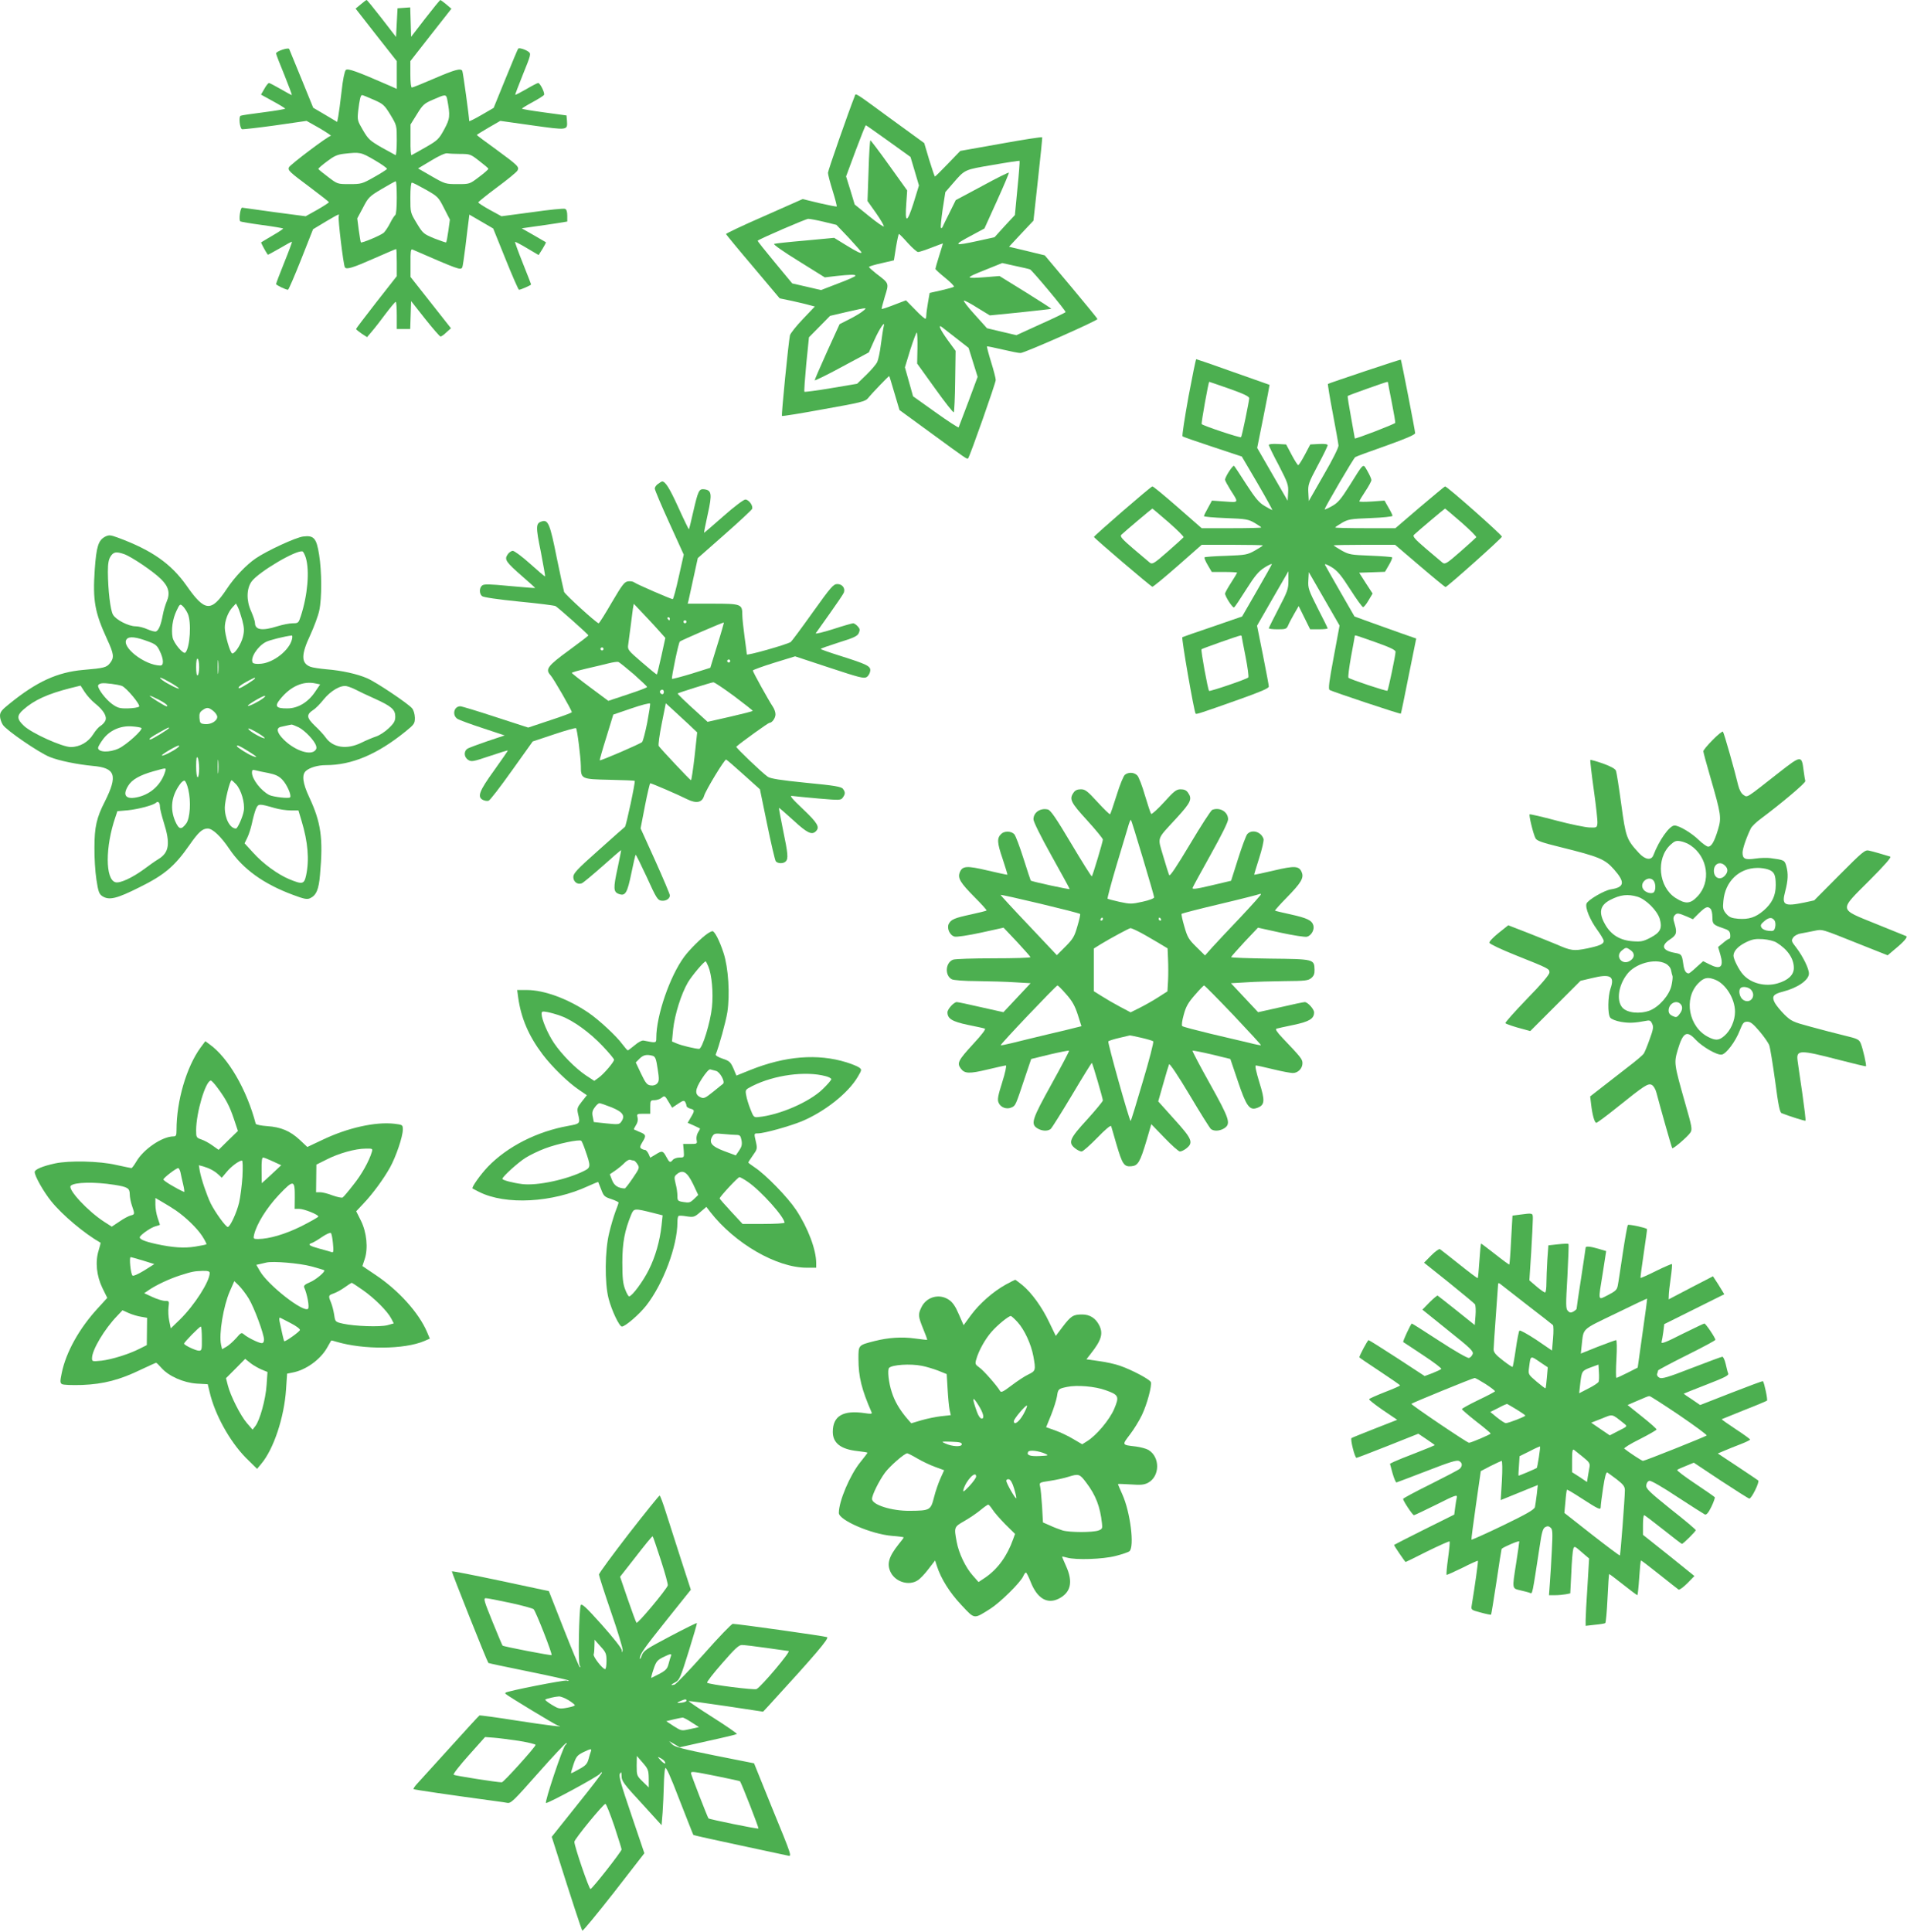 <?xml version="1.0" standalone="no"?>
<!DOCTYPE svg PUBLIC "-//W3C//DTD SVG 20010904//EN"
 "http://www.w3.org/TR/2001/REC-SVG-20010904/DTD/svg10.dtd">
<svg version="1.0" xmlns="http://www.w3.org/2000/svg"
 width="1264pt" height="1280pt" viewBox="0 0 1264 1280"
 preserveAspectRatio="xMidYMid meet">
<g transform="translate(0,1280) scale(0.1,-0.1)"
fill="#4caf50" stroke="none">
<path d="M2391 12771 l-34 -28 136 -174 137 -174 0 -92 0 -92 -47 21 c-220 96
-278 117 -291 104 -8 -8 -20 -66 -28 -142 -8 -71 -18 -145 -22 -166 l-7 -36
-79 47 -80 47 -77 189 c-43 105 -80 194 -82 200 -5 13 -87 -15 -87 -29 0 -6
25 -71 55 -143 29 -73 52 -133 49 -133 -3 0 -36 18 -74 40 -38 22 -73 40 -77
40 -5 0 -19 -17 -31 -39 l-22 -38 80 -44 c44 -24 80 -46 80 -49 0 -3 -64 -14
-142 -24 -79 -10 -148 -20 -153 -23 -14 -5 -6 -83 9 -89 6 -2 105 9 220 25
l208 30 87 -49 c47 -28 80 -50 74 -50 -17 0 -270 -191 -278 -209 -8 -20 4 -31
141 -133 68 -51 124 -95 124 -98 0 -3 -35 -26 -77 -50 l-77 -43 -205 27 c-113
16 -210 29 -216 30 -12 1 -24 -83 -12 -91 5 -3 70 -14 144 -24 75 -10 138 -21
140 -23 2 -2 -29 -23 -69 -46 -40 -24 -75 -44 -77 -46 -2 -2 25 -54 44 -82 1
-1 37 18 80 43 42 25 79 45 80 43 2 -2 -21 -64 -51 -138 -30 -74 -54 -138 -54
-142 0 -7 64 -38 79 -38 4 0 43 90 87 201 l79 200 83 50 c92 54 93 54 87 37
-6 -16 31 -324 41 -339 10 -17 52 -4 199 61 75 33 138 60 141 60 2 0 4 -40 4
-90 l0 -90 -135 -172 c-74 -95 -135 -175 -135 -178 0 -3 16 -16 36 -30 l37
-24 33 39 c19 22 60 75 91 117 32 42 61 77 66 78 4 0 7 -40 7 -90 l0 -90 45 0
44 0 3 92 3 93 93 -118 c51 -64 97 -117 102 -117 5 0 23 12 39 28 l30 27 -134
170 -134 170 0 94 c-1 71 2 92 12 88 308 -134 319 -138 331 -119 3 5 12 67 21
138 8 71 18 148 21 171 l5 41 79 -46 79 -46 82 -203 c45 -112 85 -203 89 -203
12 0 80 30 80 35 0 3 -25 67 -55 142 -30 75 -53 138 -51 140 2 2 38 -17 80
-42 l76 -45 26 41 c14 23 24 42 22 44 -2 1 -38 22 -81 47 l-79 45 84 12 c45 6
113 16 151 22 l67 11 0 39 c0 26 -5 42 -15 45 -8 4 -106 -6 -218 -22 l-203
-27 -77 42 c-42 23 -77 46 -77 50 0 3 56 49 125 100 69 51 130 101 135 111 13
24 4 33 -142 140 -71 51 -128 94 -128 96 0 1 35 23 78 48 l78 45 213 -30 c236
-33 233 -33 229 31 l-3 35 -147 20 c-82 11 -148 22 -148 25 0 3 31 22 70 43
38 21 72 42 76 48 7 12 -26 79 -39 79 -5 0 -40 -18 -79 -41 -38 -22 -71 -39
-73 -37 -1 1 22 63 52 137 52 128 54 135 36 148 -20 15 -62 28 -68 21 -3 -2
-40 -92 -84 -199 l-79 -194 -81 -47 c-45 -26 -81 -44 -81 -40 0 25 -41 326
-46 333 -11 18 -50 7 -185 -51 -76 -33 -143 -60 -149 -60 -6 0 -10 34 -10 88
l0 87 136 174 136 173 -34 29 c-18 15 -36 28 -39 29 -3 0 -48 -55 -100 -122
l-94 -122 -3 98 -3 97 -42 -3 -42 -3 -5 -95 -5 -95 -95 123 c-52 67 -97 122
-100 122 -3 0 -20 -13 -39 -29z m86 -632 c64 -28 71 -35 111 -100 42 -70 42
-70 42 -170 0 -56 -4 -99 -8 -97 -4 2 -46 25 -93 51 -76 44 -88 54 -123 114
-37 63 -38 68 -32 127 9 76 16 106 26 106 4 0 39 -14 77 -31z m487 4 c21 -112
19 -129 -20 -201 -35 -64 -43 -72 -123 -118 -47 -27 -89 -50 -93 -52 -5 -2 -8
43 -7 100 l0 103 43 69 c38 62 48 71 107 96 81 36 86 36 93 3z m-481 -404 c48
-28 85 -54 82 -59 -3 -4 -41 -29 -86 -54 -78 -44 -85 -46 -162 -46 -80 0 -80
0 -143 48 -35 26 -64 50 -64 53 0 4 26 26 58 50 46 35 68 45 112 50 107 12
112 11 203 -42z m568 41 c64 0 69 -2 125 -46 33 -25 60 -48 61 -52 1 -4 -26
-28 -61 -54 -63 -48 -63 -48 -143 -48 -79 0 -83 1 -172 52 l-90 52 87 52 c52
32 95 51 107 48 11 -2 50 -4 86 -4z m-421 -289 c0 -64 -4 -112 -10 -116 -6 -4
-21 -27 -34 -53 -13 -26 -32 -54 -42 -64 -21 -18 -145 -70 -152 -64 -2 2 -8
39 -14 81 l-10 78 38 71 c35 68 42 75 123 123 47 28 89 51 94 52 4 1 7 -48 7
-108z m193 52 c79 -45 83 -49 120 -122 l39 -76 -10 -73 c-6 -41 -12 -76 -15
-78 -2 -2 -37 10 -78 26 -72 30 -76 33 -117 101 -42 70 -42 70 -42 170 0 59 4
99 10 99 6 0 47 -21 93 -47z"/>
<path d="M5665 12162 c-40 -101 -177 -492 -177 -507 0 -11 14 -65 31 -119 17
-55 29 -101 27 -104 -3 -2 -54 8 -115 22 l-111 27 -255 -113 c-140 -61 -254
-115 -253 -119 2 -4 82 -102 180 -217 l176 -209 82 -17 c44 -10 97 -22 116
-28 l35 -9 -80 -84 c-44 -46 -82 -94 -85 -107 -10 -47 -58 -529 -53 -534 2 -3
127 17 278 45 243 43 275 51 292 72 28 35 139 150 141 147 2 -2 17 -53 35
-114 l33 -111 211 -154 c234 -171 236 -173 244 -166 11 11 183 499 183 519 0
11 -14 66 -31 120 -17 55 -29 101 -27 103 2 1 48 -8 103 -21 55 -13 109 -24
120 -23 25 0 510 214 509 225 0 4 -79 100 -175 215 l-174 207 -119 29 -118 28
81 87 81 86 30 273 c17 150 29 276 28 279 -2 4 -124 -15 -273 -42 l-270 -48
-82 -85 c-45 -47 -84 -85 -86 -85 -2 0 -19 50 -38 111 l-33 111 -216 157
c-257 188 -236 175 -245 153z m224 -297 l146 -105 28 -94 28 -95 -36 -117
c-43 -135 -58 -136 -48 -3 l6 87 -119 166 c-65 91 -122 166 -125 166 -3 0 -9
-91 -12 -201 l-7 -201 56 -79 c31 -44 54 -84 52 -89 -2 -5 -46 26 -98 68 l-95
77 -28 93 -29 93 63 170 c35 93 65 169 68 169 2 0 69 -47 150 -105z m855 -312
l-17 -178 -68 -73 -67 -74 -109 -24 c-166 -36 -170 -31 -36 40 l78 42 83 183
c46 101 81 185 79 187 -2 3 -83 -37 -178 -89 l-174 -93 -42 -85 c-23 -46 -44
-88 -46 -94 -2 -5 -7 -8 -10 -5 -4 3 2 58 11 122 l18 115 51 59 c80 92 73 89
263 121 96 17 177 29 178 27 2 -1 -4 -83 -14 -181z m-1282 -223 l82 -20 83
-87 c45 -49 82 -91 83 -95 0 -12 -30 3 -108 51 l-73 45 -192 -18 c-106 -9
-198 -19 -206 -22 -8 -3 62 -52 161 -113 l175 -109 74 9 c94 10 129 11 129 2
0 -5 -52 -28 -114 -51 l-114 -44 -95 22 -96 22 -116 140 c-64 77 -115 141
-113 143 14 13 318 144 335 145 12 0 59 -9 105 -20z m555 -140 c30 -33 61 -60
68 -60 8 0 48 13 89 29 42 16 76 29 76 28 0 -1 -11 -38 -25 -82 -14 -44 -25
-83 -25 -87 0 -3 29 -30 65 -59 36 -29 62 -56 58 -59 -5 -4 -42 -14 -85 -24
l-76 -17 -11 -63 c-6 -34 -11 -72 -11 -83 0 -11 -2 -22 -5 -25 -3 -3 -34 23
-68 59 l-62 63 -79 -30 c-43 -17 -80 -29 -82 -27 -2 1 8 38 21 82 28 90 30 86
-57 152 -26 21 -48 40 -48 44 0 4 37 15 83 25 l82 19 14 88 c8 48 17 87 19 87
3 0 30 -27 59 -60z m810 -175 c13 -4 239 -275 236 -283 -1 -3 -74 -39 -164
-79 l-162 -74 -98 23 -97 23 -81 90 c-45 49 -77 91 -72 93 5 2 46 -20 90 -48
l82 -50 201 20 c111 12 204 22 206 24 1 2 -75 51 -170 110 l-173 107 -85 -7
c-147 -11 -148 -8 -16 45 l119 48 86 -19 c47 -10 91 -20 98 -23z m-1107 -276
c-14 -12 -54 -36 -90 -54 l-65 -33 -83 -182 c-45 -100 -82 -185 -82 -190 0 -4
81 35 180 89 l179 96 37 83 c35 78 75 135 61 87 -3 -11 -11 -63 -18 -115 -6
-52 -18 -106 -25 -120 -7 -14 -39 -52 -72 -84 l-61 -59 -172 -29 c-94 -16
-174 -26 -177 -24 -3 3 3 85 12 183 l18 178 70 71 70 71 111 26 c138 31 138
31 107 6z m618 -180 l82 -64 30 -96 30 -96 -61 -164 c-34 -90 -63 -167 -65
-171 -2 -3 -71 41 -153 100 l-149 106 -27 96 -27 96 36 118 c21 65 40 116 43
112 3 -3 5 -50 4 -105 l-2 -100 118 -164 c65 -91 121 -162 125 -159 3 4 8 97
9 207 l3 200 -52 71 c-49 68 -68 108 -39 87 6 -5 49 -38 95 -74z"/>
<path d="M7877 10168 c-25 -139 -43 -255 -39 -259 4 -4 94 -35 200 -70 l193
-64 104 -177 c57 -98 101 -178 98 -178 -2 0 -25 12 -50 27 -37 21 -61 50 -121
142 -41 64 -78 120 -82 124 -7 8 -60 -72 -60 -92 0 -6 16 -35 35 -66 57 -89
59 -85 -37 -78 l-85 6 -26 -48 c-15 -26 -27 -51 -27 -55 0 -4 65 -10 146 -13
133 -5 149 -8 190 -32 24 -14 44 -28 44 -30 0 -3 -89 -5 -198 -5 l-197 0 -160
140 c-88 77 -163 139 -167 137 -14 -4 -388 -328 -387 -335 0 -7 373 -325 387
-330 5 -1 80 61 168 138 l159 140 203 0 c111 0 202 -2 202 -4 0 -3 -24 -18
-52 -34 -50 -28 -61 -30 -191 -35 -76 -2 -140 -7 -143 -10 -3 -3 6 -26 21 -51
l27 -46 84 0 c46 0 84 -2 84 -5 0 -2 -18 -32 -40 -66 -22 -34 -40 -67 -40 -72
0 -19 51 -98 60 -92 5 3 41 57 80 119 59 93 82 120 121 145 27 17 49 27 49 23
0 -4 -45 -83 -99 -177 l-98 -170 -194 -67 c-107 -36 -198 -68 -202 -70 -8 -3
78 -497 88 -507 6 -5 36 5 287 94 143 51 198 74 198 86 0 8 -18 103 -39 209
l-39 194 104 181 104 180 0 -62 c0 -56 -6 -72 -65 -185 -36 -69 -65 -128 -65
-131 0 -4 26 -7 59 -7 54 0 59 2 70 28 6 15 25 49 40 76 l29 50 38 -77 38 -77
58 0 c32 0 58 3 58 6 0 3 -29 63 -66 134 -60 119 -65 133 -62 184 l3 55 102
-177 102 -177 -39 -210 c-30 -160 -37 -211 -27 -217 18 -11 468 -161 472 -157
2 2 25 115 52 251 l50 247 -106 37 c-58 21 -150 54 -204 73 l-99 36 -95 165
c-52 91 -98 171 -101 178 -2 8 17 0 44 -16 40 -25 63 -53 124 -148 41 -64 79
-117 85 -117 5 0 22 20 36 45 l27 45 -45 69 -44 69 85 3 86 3 26 45 c15 25 24
48 21 51 -4 3 -68 8 -144 11 -129 5 -141 7 -190 34 -29 17 -53 32 -53 34 0 2
92 4 204 4 l203 0 164 -140 c90 -77 167 -140 170 -140 11 0 374 324 374 334 0
12 -367 337 -377 333 -4 -1 -79 -64 -168 -139 l-161 -138 -199 0 c-110 0 -200
2 -200 5 0 2 20 16 44 30 41 24 57 27 190 32 81 3 146 10 146 15 0 5 -12 30
-27 55 l-26 46 -84 -6 c-46 -3 -83 -3 -83 1 0 4 18 34 40 67 22 33 40 66 40
74 0 8 -12 35 -26 59 -31 53 -20 62 -121 -99 -56 -88 -75 -111 -115 -133 -26
-15 -48 -24 -48 -21 0 11 192 340 203 346 5 4 97 38 203 75 135 48 194 74 194
84 0 14 -91 482 -95 487 -2 3 -477 -156 -483 -161 -2 -3 12 -90 32 -194 20
-105 37 -201 38 -214 1 -13 -39 -94 -98 -195 l-99 -173 -3 56 c-3 51 1 64 62
179 37 68 66 129 66 135 0 7 -20 10 -57 8 l-58 -3 -36 -68 c-20 -38 -40 -69
-44 -69 -4 0 -24 31 -44 69 l-36 68 -57 3 c-32 2 -58 -1 -58 -6 0 -6 29 -66
66 -135 60 -117 65 -130 62 -181 l-3 -54 -101 175 -101 175 42 209 c23 115 41
209 40 209 0 0 -109 38 -241 85 -131 47 -242 85 -245 85 -3 0 -26 -114 -52
-252z m272 56 c96 -34 131 -51 131 -63 -1 -23 -48 -252 -54 -258 -6 -6 -255
77 -261 87 -4 7 45 280 50 280 2 0 62 -21 134 -46z m1051 41 c0 -3 11 -62 25
-131 14 -70 24 -131 23 -136 -3 -8 -268 -110 -268 -103 0 1 -11 64 -25 140
-14 75 -24 139 -22 141 4 5 247 91 260 93 4 1 7 -1 7 -4z m-1454 -926 c57 -50
102 -95 99 -99 -3 -4 -50 -47 -105 -95 -89 -78 -102 -86 -118 -74 -9 8 -59 50
-110 93 -75 64 -90 82 -80 92 25 24 203 174 206 174 2 0 50 -41 108 -91z
m1940 0 c57 -50 102 -95 99 -99 -3 -4 -50 -47 -105 -95 -89 -78 -102 -86 -118
-74 -9 8 -59 50 -110 93 -75 64 -90 82 -80 92 25 24 203 174 206 174 2 0 50
-41 108 -91z m-1456 -755 c0 -3 12 -64 26 -136 14 -71 22 -133 18 -137 -14
-13 -254 -94 -260 -89 -8 9 -56 270 -50 276 6 5 244 90 259 91 4 1 7 -2 7 -5z
m889 -40 c96 -34 131 -51 131 -63 0 -23 -48 -252 -54 -258 -5 -5 -246 75 -258
86 -4 4 4 67 17 140 14 74 25 136 25 138 0 6 6 4 139 -43z"/>
<path d="M4362 9594 c-12 -8 -22 -22 -22 -31 0 -9 43 -111 96 -227 l96 -211
-33 -147 c-18 -82 -36 -148 -40 -148 -12 0 -242 100 -255 111 -7 6 -25 9 -41
7 -24 -3 -38 -21 -108 -140 -44 -76 -83 -138 -87 -138 -13 0 -222 190 -229
208 -3 9 -25 112 -49 227 -44 222 -57 254 -99 240 -40 -12 -41 -33 -6 -203 17
-89 30 -162 28 -162 -3 0 -48 38 -100 85 -52 47 -104 85 -114 85 -10 0 -26
-11 -35 -25 -22 -33 -11 -49 99 -145 47 -41 85 -75 84 -76 -1 -2 -77 5 -169
13 -136 13 -170 14 -183 3 -19 -16 -19 -54 0 -70 10 -8 105 -22 245 -36 126
-12 235 -26 242 -30 20 -12 218 -188 218 -194 0 -3 -59 -48 -130 -100 -140
-102 -157 -125 -122 -163 20 -21 142 -233 142 -246 0 -4 -65 -28 -145 -54
l-144 -48 -216 70 c-119 39 -224 71 -234 71 -43 0 -56 -60 -18 -84 12 -7 87
-35 167 -61 l145 -48 -111 -37 c-61 -21 -120 -43 -132 -49 -29 -16 -29 -56 1
-76 22 -14 32 -12 142 25 65 22 120 39 121 37 1 -1 -40 -61 -91 -132 -99 -137
-113 -175 -75 -195 12 -6 29 -9 38 -6 10 3 79 93 155 200 l138 193 141 47 c77
26 143 44 146 41 8 -8 31 -192 32 -251 0 -86 3 -87 190 -91 90 -2 165 -5 167
-7 6 -5 -57 -300 -65 -305 -5 -4 -84 -73 -175 -155 -142 -126 -167 -153 -167
-177 0 -32 28 -53 56 -42 9 3 71 55 138 114 66 59 122 107 123 106 1 -1 -10
-54 -23 -117 -30 -137 -29 -161 9 -174 42 -15 55 7 82 139 13 64 26 119 28
121 2 3 35 -64 74 -148 63 -139 72 -153 97 -156 30 -4 56 13 56 35 0 8 -44
112 -97 230 l-97 214 29 150 c16 82 32 149 35 149 9 0 186 -76 245 -106 61
-30 99 -22 112 23 11 37 136 244 146 240 4 -1 56 -46 116 -100 l108 -97 48
-233 c26 -127 52 -238 57 -244 13 -16 50 -17 66 -1 18 18 15 51 -18 209 -16
79 -28 144 -27 146 2 1 44 -36 95 -82 92 -85 123 -100 150 -73 27 27 12 54
-85 146 -74 70 -92 92 -73 88 14 -2 92 -10 174 -17 142 -12 149 -12 162 6 17
23 18 36 1 58 -10 14 -54 22 -243 40 -171 17 -238 28 -255 40 -39 27 -214 195
-209 199 37 33 212 158 219 158 18 0 41 31 41 57 0 14 -8 37 -18 51 -28 42
-132 229 -132 239 0 4 63 27 140 51 l140 43 227 -75 c200 -66 230 -74 248 -62
11 7 21 25 23 40 4 32 -18 43 -201 101 -70 22 -127 42 -127 45 0 3 54 22 120
43 100 31 123 42 132 62 9 21 8 28 -7 45 -10 11 -24 20 -30 20 -7 0 -67 -17
-134 -39 -66 -21 -118 -33 -114 -27 4 6 46 65 93 131 47 66 89 128 93 138 11
29 -10 57 -43 57 -26 0 -42 -18 -165 -190 -74 -104 -139 -191 -144 -194 -29
-18 -291 -92 -291 -82 0 6 -7 58 -15 116 -8 58 -15 124 -15 147 0 70 -8 73
-197 73 l-165 0 6 23 c3 12 18 80 33 151 l28 128 177 156 c98 86 180 163 183
170 8 21 -22 62 -45 62 -11 0 -75 -48 -145 -110 -68 -60 -126 -110 -128 -110
-2 0 9 55 24 123 30 135 26 159 -24 165 -34 4 -40 -10 -72 -148 -14 -63 -27
-115 -29 -117 -1 -2 -34 65 -71 147 -58 127 -85 170 -107 170 -2 0 -14 -7 -26
-16z m16 -985 l32 -36 -26 -119 c-15 -66 -28 -121 -30 -123 -2 -2 -46 34 -99
80 -93 80 -96 84 -91 118 3 20 10 74 16 121 6 47 13 99 15 117 l6 32 73 -77
c40 -42 87 -93 104 -113z m62 91 c0 -5 -2 -10 -4 -10 -3 0 -8 5 -11 10 -3 6
-1 10 4 10 6 0 11 -4 11 -10z m110 -20 c0 -5 -4 -10 -10 -10 -5 0 -10 5 -10
10 0 6 5 10 10 10 6 0 10 -4 10 -10z m204 -156 l-46 -149 -124 -39 c-69 -21
-127 -36 -130 -34 -5 6 43 239 52 247 7 7 288 129 292 126 1 -1 -18 -69 -44
-151z m-754 -24 c0 -5 -4 -10 -10 -10 -5 0 -10 5 -10 10 0 6 5 10 10 10 6 0
10 -4 10 -10z m840 -80 c0 -5 -4 -10 -10 -10 -5 0 -10 5 -10 10 0 6 5 10 10
10 6 0 10 -4 10 -10z m-640 -87 c48 -43 89 -81 89 -85 1 -4 -57 -26 -128 -49
l-129 -43 -121 90 c-66 49 -120 92 -121 95 0 4 44 16 98 29 53 12 120 28 147
35 28 7 56 11 63 9 7 -2 53 -39 102 -81z m665 -145 c68 -51 124 -95 124 -98 1
-3 -66 -20 -149 -39 l-150 -34 -47 43 c-102 92 -154 142 -151 145 5 5 222 73
236 74 7 1 69 -41 137 -91z m-465 27 c0 -8 -4 -15 -9 -15 -13 0 -22 16 -14 24
11 11 23 6 23 -9z m-110 -203 c-13 -65 -28 -122 -34 -129 -12 -12 -276 -126
-281 -121 -1 2 18 71 44 153 l46 150 120 41 c66 23 122 37 124 32 2 -5 -7 -62
-19 -126z m273 -10 l58 -55 -17 -158 c-10 -88 -21 -159 -24 -159 -6 0 -202
209 -214 227 -4 7 5 74 20 148 l27 135 46 -42 c25 -23 72 -66 104 -96z"/>
<path d="M697 9244 c-45 -24 -58 -64 -69 -218 -14 -206 0 -283 82 -462 45 -97
48 -121 20 -157 -24 -30 -38 -34 -178 -46 -172 -15 -309 -78 -489 -224 -53
-42 -63 -56 -63 -81 0 -17 9 -44 19 -59 24 -37 239 -184 311 -213 62 -25 181
-49 284 -59 152 -13 168 -62 81 -236 -55 -107 -69 -170 -69 -304 -1 -66 5
-162 13 -213 12 -80 18 -96 39 -110 45 -29 94 -18 247 59 164 81 232 138 331
280 60 86 86 109 121 109 32 0 87 -52 143 -135 90 -134 228 -233 423 -305 72
-27 92 -31 112 -22 41 19 58 57 66 155 22 242 7 347 -72 516 -43 92 -50 148
-21 173 25 22 79 38 131 38 173 0 341 71 529 223 58 47 62 53 62 91 -1 25 -8
50 -19 63 -26 31 -236 172 -296 198 -65 29 -170 52 -270 60 -44 4 -93 11 -108
17 -62 24 -62 80 0 211 25 55 52 127 59 161 18 82 17 260 -1 371 -17 109 -35
129 -105 120 -48 -5 -242 -95 -315 -145 -64 -44 -139 -123 -191 -201 -104
-157 -146 -154 -268 21 -103 146 -231 235 -456 318 -49 18 -58 18 -83 6z
m1330 -140 c26 -87 12 -248 -33 -386 -15 -46 -17 -48 -54 -48 -21 0 -67 -9
-102 -20 -101 -32 -148 -24 -148 23 0 11 -12 46 -26 78 -32 70 -30 148 3 195
45 63 297 212 338 200 5 -1 15 -20 22 -42z m-1206 25 c48 -16 196 -116 246
-166 51 -50 62 -93 38 -149 -9 -21 -21 -61 -26 -89 -12 -65 -27 -102 -45 -109
-7 -3 -33 4 -56 14 -24 11 -59 20 -79 20 -47 0 -131 43 -150 77 -18 30 -33
164 -34 283 0 56 5 83 18 103 19 30 37 33 88 16z m423 -394 c26 -54 16 -225
-15 -259 -13 -15 -77 61 -85 100 -10 53 0 123 26 177 21 45 24 47 41 31 9 -8
25 -31 33 -49z m362 -45 c13 -51 14 -70 4 -111 -12 -47 -51 -109 -70 -109 -14
0 -50 126 -50 171 0 47 22 105 53 137 l21 23 13 -25 c7 -14 20 -53 29 -86z
m329 -127 c-17 -71 -120 -153 -204 -161 -31 -3 -51 0 -56 7 -18 30 31 108 87
137 24 13 126 38 172 43 4 1 5 -11 1 -26z m-951 -14 c46 -17 58 -26 75 -63 26
-53 28 -96 4 -96 -105 1 -264 126 -223 175 17 20 62 15 144 -16z m463 -206
c-2 -21 -4 -4 -4 37 0 41 2 58 4 38 2 -21 2 -55 0 -75z m-127 37 c0 -27 -4
-52 -10 -55 -6 -4 -10 17 -10 55 0 38 4 59 10 55 6 -3 10 -28 10 -55z m-194
-101 c29 -16 56 -35 60 -40 7 -12 -82 32 -111 55 -33 26 -6 18 51 -15z m564
26 c0 -7 -92 -65 -103 -65 -18 0 6 21 51 45 53 27 52 27 52 20z m-882 -50 c30
-12 125 -126 114 -137 -6 -6 -39 -11 -74 -12 -55 -1 -68 3 -105 29 -41 30 -93
97 -93 121 0 7 10 14 23 16 24 4 107 -7 135 -17z m1285 16 l29 -6 -34 -50
c-46 -68 -113 -109 -183 -109 -75 -1 -87 14 -48 61 68 85 153 123 236 104z
m-1464 -131 c58 -47 82 -87 69 -116 -6 -12 -20 -27 -32 -34 -11 -6 -33 -31
-48 -55 -32 -52 -89 -85 -149 -85 -56 0 -260 92 -311 141 -47 44 -48 68 -3
107 71 63 161 104 310 142 l69 17 27 -42 c15 -23 45 -57 68 -75z m1731 89 c19
-10 75 -37 125 -59 110 -50 135 -72 135 -118 0 -29 -8 -44 -44 -78 -24 -23
-61 -47 -83 -54 -21 -7 -65 -25 -97 -41 -97 -48 -190 -34 -238 35 -12 17 -44
52 -71 77 -55 53 -58 73 -12 104 17 10 48 42 70 70 47 58 115 98 154 88 14 -3
42 -14 61 -24z m-1310 -64 c45 -23 72 -45 53 -45 -11 1 -120 69 -110 70 4 0
30 -11 57 -25z m695 9 c-29 -23 -96 -56 -102 -51 -5 6 98 67 112 66 6 0 1 -7
-10 -15z m-331 -85 c14 -11 26 -29 26 -39 0 -27 -42 -52 -82 -48 -30 3 -33 6
-36 40 -2 28 2 40 20 52 29 21 40 20 72 -5z m565 -108 c43 -22 105 -88 116
-122 5 -16 2 -26 -11 -36 -38 -28 -136 9 -204 77 -45 45 -52 77 -17 84 50 11
62 14 70 15 4 0 25 -8 46 -18z m-1042 -5 c12 -11 -97 -110 -149 -135 -61 -29
-138 -27 -138 4 0 6 14 31 31 54 43 60 115 93 191 88 32 -2 61 -7 65 -11z
m183 0 c0 -7 -113 -76 -124 -76 -17 0 6 17 64 49 59 33 60 33 60 27z m633 -64
c6 -8 -10 -4 -39 11 -28 14 -57 33 -65 43 -10 12 2 9 39 -11 29 -16 58 -35 65
-43z m-578 -68 c-30 -23 -96 -56 -102 -50 -6 5 97 66 112 66 6 -1 1 -8 -10
-16z m468 -20 c63 -39 71 -49 30 -33 -28 10 -103 58 -103 65 0 10 20 1 73 -32z
m-323 -116 c0 -32 -4 -58 -10 -58 -6 0 -10 31 -10 73 0 50 3 67 10 57 5 -8 10
-41 10 -72z m127 -25 c-2 -21 -4 -4 -4 37 0 41 2 58 4 38 2 -21 2 -55 0 -75z
m-352 5 c-25 -83 -90 -146 -174 -168 -85 -22 -113 7 -71 74 24 40 77 70 166
95 90 25 86 25 79 -1z m683 -10 c48 -10 70 -20 93 -44 30 -31 62 -102 52 -117
-6 -10 -110 2 -138 15 -55 28 -115 105 -115 149 0 17 4 20 23 15 12 -3 50 -12
85 -18z m-530 -109 c19 -80 12 -191 -14 -226 -33 -44 -48 -40 -73 16 -35 83
-25 165 30 242 11 17 26 28 32 26 7 -2 18 -28 25 -58z m317 34 c34 -37 59
-124 51 -175 -6 -39 -41 -118 -52 -118 -39 0 -74 65 -74 139 0 43 34 181 45
181 2 0 16 -12 30 -27z m-505 -148 c0 -13 12 -61 26 -106 44 -139 35 -198 -35
-241 -20 -12 -63 -42 -96 -67 -78 -57 -159 -95 -189 -87 -69 17 -69 235 -1
432 l13 39 70 6 c68 7 168 33 186 50 14 13 26 1 26 -26z m760 -9 c30 -9 78
-16 107 -16 l51 0 21 -70 c42 -139 52 -257 30 -360 -13 -59 -24 -62 -111 -26
-77 32 -175 103 -241 177 l-56 61 18 37 c10 20 24 63 31 96 7 33 18 75 26 94
16 37 19 37 124 7z"/>
<path d="M11352 7897 c-34 -34 -62 -68 -62 -75 0 -7 21 -84 46 -170 73 -252
75 -270 51 -350 -24 -79 -43 -112 -65 -112 -9 0 -37 20 -62 44 -47 46 -130 96
-161 96 -33 0 -102 -97 -140 -197 -14 -36 -55 -30 -96 15 -82 89 -87 103 -117
323 -15 111 -31 212 -35 222 -5 13 -34 29 -87 48 -43 15 -81 26 -83 23 -2 -2
8 -91 23 -198 15 -106 26 -206 24 -222 -3 -28 -5 -29 -53 -27 -27 1 -126 21
-220 46 -93 25 -173 43 -176 41 -7 -4 24 -132 39 -159 8 -16 45 -29 164 -58
258 -64 295 -79 356 -148 75 -85 70 -118 -21 -132 -44 -7 -152 -70 -161 -94
-11 -27 23 -109 70 -173 24 -33 44 -67 44 -75 0 -20 -26 -32 -113 -50 -85 -17
-104 -15 -197 26 -36 15 -123 50 -194 78 l-129 50 -64 -51 c-35 -28 -63 -57
-61 -65 2 -8 78 -44 173 -82 223 -89 225 -90 225 -115 0 -14 -52 -76 -150
-176 -82 -85 -146 -157 -142 -160 9 -7 62 -25 121 -40 l44 -12 167 167 166
166 76 18 c122 30 152 13 123 -69 -18 -52 -20 -170 -2 -193 7 -10 38 -22 71
-28 53 -9 89 -8 168 7 23 5 30 1 39 -20 10 -20 7 -38 -17 -103 -15 -43 -33
-86 -39 -95 -6 -9 -54 -50 -107 -90 -52 -40 -129 -100 -171 -133 l-77 -60 6
-50 c8 -71 23 -125 35 -125 5 0 65 44 132 98 188 151 211 166 236 153 12 -7
25 -29 31 -54 25 -95 100 -361 104 -365 7 -6 103 77 120 103 14 21 11 37 -34
194 -74 261 -75 267 -50 353 35 118 60 133 119 69 44 -47 142 -104 173 -99 29
4 92 87 120 161 20 50 26 57 50 57 21 0 39 -15 80 -63 30 -35 59 -77 65 -93 6
-16 23 -122 39 -236 21 -162 31 -209 43 -214 50 -20 155 -53 158 -50 3 2 -7
84 -21 183 -15 98 -28 194 -31 214 -10 74 13 74 275 6 96 -25 176 -44 178 -42
5 5 -20 115 -34 150 -12 28 -20 32 -111 54 -54 13 -154 39 -223 58 -116 31
-128 37 -172 80 -25 25 -54 60 -64 78 -22 42 -11 58 53 74 98 25 173 77 173
120 0 34 -40 114 -84 172 -33 42 -34 47 -20 67 8 12 30 24 52 27 20 4 60 11
87 17 57 11 38 17 308 -91 l179 -71 46 39 c62 51 89 83 77 88 -5 2 -95 38
-200 81 -251 102 -248 84 -44 288 101 101 148 155 138 158 -42 13 -117 35
-142 40 -25 6 -42 -8 -195 -162 l-167 -168 -64 -14 c-136 -28 -153 -18 -128
74 19 74 21 116 7 168 -11 38 -14 40 -105 52 -22 3 -67 2 -100 -3 -68 -10 -85
-2 -85 39 0 25 24 97 54 159 6 14 36 43 66 65 138 103 301 240 296 251 -2 6
-7 37 -11 68 -13 104 -15 104 -166 -14 -222 -174 -205 -164 -233 -146 -15 10
-27 33 -35 64 -21 90 -94 348 -101 355 -3 4 -34 -20 -68 -55z m-146 -699 c115
-78 137 -242 45 -338 -47 -50 -79 -52 -145 -10 -113 72 -132 261 -34 352 27
25 38 29 66 24 19 -3 50 -15 68 -28z m228 -134 c21 -20 20 -43 -1 -66 -31 -34
-73 -16 -73 32 0 47 42 66 74 34z m285 -25 c41 -14 51 -35 51 -104 0 -69 -24
-120 -81 -169 -53 -45 -97 -59 -167 -54 -45 4 -60 10 -80 33 -21 25 -24 36
-19 85 11 128 102 217 223 219 23 1 55 -4 73 -10z m-759 -74 c15 -18 16 -63 2
-77 -15 -15 -60 -1 -72 23 -24 43 39 91 70 54z m-106 -107 c56 -17 130 -91
147 -146 18 -63 5 -90 -61 -125 -48 -25 -63 -28 -117 -24 -85 6 -144 42 -183
110 -46 80 -36 128 33 164 68 35 116 40 181 21z m484 -80 c7 -7 12 -31 12 -54
0 -47 5 -52 70 -74 37 -12 46 -20 48 -42 2 -16 -1 -28 -5 -28 -5 0 -24 -12
-42 -28 l-33 -27 15 -51 c24 -82 1 -102 -74 -63 l-40 20 -45 -40 c-24 -23 -47
-41 -51 -41 -20 1 -30 19 -36 63 -9 62 -11 65 -55 73 -84 15 -96 48 -32 90 43
29 47 43 29 105 -10 30 -9 42 1 54 15 17 24 16 83 -9 l38 -17 41 41 c44 42 57
47 76 28z m425 -79 c5 -9 7 -28 3 -43 -6 -24 -11 -27 -43 -24 -21 2 -40 10
-47 21 -9 15 -6 23 18 43 31 27 53 28 69 3z m13 -145 c73 -45 114 -106 114
-168 0 -46 -38 -82 -108 -102 -82 -24 -176 0 -228 58 -27 29 -64 102 -64 125
0 32 31 64 84 90 42 20 62 23 112 20 35 -3 73 -12 90 -23z m-968 -50 c29 -20
28 -50 -3 -70 -52 -34 -103 29 -55 68 27 22 30 22 58 2z m232 -89 c18 -9 32
-26 36 -43 3 -15 7 -33 10 -40 2 -7 -1 -35 -7 -62 -14 -64 -81 -141 -144 -166
-66 -25 -151 -16 -182 20 -40 46 -26 146 31 220 54 72 185 108 256 71z m327
-106 c70 -26 133 -126 133 -213 0 -59 -29 -125 -72 -161 -35 -30 -57 -31 -106
-6 -129 66 -164 254 -66 355 37 38 62 44 111 25z m237 -65 c41 -41 -2 -101
-50 -69 -23 15 -34 62 -17 78 12 13 51 7 67 -9z m-466 -96 c17 -17 15 -42 -7
-69 -16 -21 -22 -22 -45 -11 -18 8 -26 19 -26 36 0 45 49 73 78 44z"/>
<path d="M7457 7667 c-10 -7 -34 -66 -55 -134 -21 -67 -41 -125 -44 -128 -3
-3 -40 33 -83 80 -68 74 -82 85 -111 85 -23 0 -38 -7 -48 -22 -30 -43 -20 -64
89 -183 58 -64 105 -121 105 -128 0 -15 -67 -237 -73 -244 -3 -2 -64 95 -136
216 -101 170 -137 222 -155 227 -50 12 -96 -19 -96 -65 0 -16 48 -113 120
-242 66 -118 120 -217 120 -220 0 -5 -249 49 -258 56 -1 1 -23 67 -48 146 -25
79 -52 151 -61 161 -20 22 -66 23 -87 2 -29 -28 -27 -58 9 -163 19 -58 34
-106 32 -107 -1 -1 -60 11 -131 28 -139 33 -168 31 -185 -14 -14 -37 5 -68 96
-160 48 -48 85 -89 82 -91 -2 -3 -48 -14 -102 -26 -111 -24 -132 -33 -148 -62
-15 -29 6 -77 38 -85 13 -4 92 8 175 26 l150 33 89 -94 c48 -52 88 -97 89
-101 0 -5 -110 -8 -244 -8 -135 0 -256 -4 -269 -9 -51 -20 -56 -105 -8 -130
11 -6 85 -12 168 -12 81 -1 194 -4 251 -8 l103 -6 -90 -96 -90 -96 -148 33
c-81 19 -154 34 -161 34 -20 0 -62 -47 -62 -68 0 -42 31 -61 135 -83 55 -11
106 -22 113 -25 8 -2 -20 -40 -75 -99 -103 -112 -111 -129 -85 -165 26 -35 56
-36 181 -6 59 14 112 26 118 26 6 0 -4 -48 -24 -111 -29 -91 -33 -116 -24
-136 14 -32 54 -46 86 -31 27 12 26 11 93 212 l37 109 123 30 c68 16 125 27
128 25 2 -3 -50 -102 -116 -221 -129 -233 -140 -264 -95 -293 30 -19 69 -21
89 -5 8 7 72 109 142 226 70 118 129 213 131 212 6 -6 73 -236 73 -249 -1 -7
-48 -64 -105 -127 -116 -126 -127 -152 -79 -190 15 -12 34 -21 43 -21 9 0 55
41 104 91 52 54 89 85 92 77 2 -7 18 -60 34 -117 40 -136 51 -153 99 -149 45
4 58 25 103 176 l30 103 87 -90 c48 -50 94 -91 103 -91 9 0 28 9 43 21 48 38
37 63 -81 193 l-106 118 33 116 c18 65 36 123 39 130 4 7 59 -75 135 -202 70
-118 134 -220 142 -227 20 -16 59 -14 89 5 45 30 35 61 -95 294 -66 118 -118
217 -116 220 3 2 60 -9 128 -25 l123 -30 50 -148 c56 -166 77 -195 128 -176
51 19 53 46 14 170 -21 69 -30 111 -23 111 6 0 57 -11 114 -25 57 -14 116 -25
131 -25 34 0 64 30 64 65 0 27 -11 40 -132 167 -38 40 -50 59 -40 62 8 2 59
14 114 25 104 22 135 41 135 83 0 21 -42 68 -62 68 -7 0 -80 -15 -161 -34
l-148 -33 -90 96 -90 96 103 6 c57 4 171 7 254 8 132 1 155 3 175 20 17 14 23
28 22 56 -2 69 -3 70 -293 73 -143 2 -260 6 -260 10 1 4 41 49 89 101 l89 94
150 -33 c83 -18 161 -30 175 -27 29 8 51 47 42 76 -10 33 -42 48 -150 72 -55
12 -102 23 -104 25 -2 2 34 42 80 89 91 93 112 127 98 163 -17 45 -46 47 -185
14 -71 -17 -130 -29 -131 -28 -1 1 14 50 33 110 19 59 32 116 29 127 -16 48
-77 66 -108 32 -8 -10 -36 -84 -61 -164 l-46 -145 -131 -31 c-106 -25 -129
-27 -124 -15 3 8 57 107 120 220 71 127 115 215 115 233 0 50 -54 82 -105 63
-9 -4 -75 -106 -147 -227 -88 -147 -133 -215 -138 -206 -4 8 -22 64 -40 126
-38 131 -47 105 88 252 96 105 106 127 76 169 -10 15 -25 22 -48 22 -29 0 -43
-11 -111 -86 -43 -47 -81 -81 -85 -77 -4 4 -22 59 -41 122 -18 63 -41 123 -51
133 -21 21 -57 23 -81 5z m118 -553 c41 -137 75 -254 75 -260 0 -7 -35 -20
-77 -29 -72 -16 -82 -16 -152 -1 -41 9 -77 19 -80 21 -2 3 23 99 57 213 34
114 69 231 78 260 8 30 17 52 20 49 3 -2 38 -116 79 -253z m-416 -370 c3 -2
-5 -39 -18 -82 -19 -67 -29 -84 -79 -134 l-57 -57 -185 196 c-102 107 -186
199 -188 203 -3 7 518 -117 527 -126z m1065 -20 c-76 -80 -161 -170 -188 -200
l-49 -55 -57 56 c-52 51 -60 66 -80 136 -13 44 -21 82 -18 84 3 3 119 33 259
66 140 33 256 63 258 65 2 2 6 2 9 -1 3 -2 -58 -70 -134 -151z m-914 -14 c0
-5 -5 -10 -11 -10 -5 0 -7 5 -4 10 3 6 8 10 11 10 2 0 4 -4 4 -10z m385 0 c3
-5 1 -10 -4 -10 -6 0 -11 5 -11 10 0 6 2 10 4 10 3 0 8 -4 11 -10z m-152 -81
c23 -11 77 -42 119 -67 l77 -46 3 -73 c2 -41 2 -105 0 -143 l-4 -69 -61 -39
c-34 -22 -89 -53 -123 -70 l-60 -30 -70 37 c-38 20 -93 52 -121 70 l-53 33 0
141 0 142 48 30 c63 38 185 104 195 105 4 0 27 -9 50 -21z m-475 -418 c40 -45
57 -77 76 -135 l24 -76 -37 -9 c-20 -6 -106 -26 -191 -46 -85 -21 -189 -45
-230 -56 -41 -10 -76 -17 -77 -15 -5 5 367 396 376 396 5 0 31 -27 59 -59z
m1107 -137 c102 -108 185 -198 183 -200 -2 -1 -37 5 -78 16 -41 10 -156 37
-255 60 -99 24 -184 46 -189 51 -5 4 -1 37 10 75 14 53 29 80 73 130 30 35 58
64 62 64 4 0 91 -88 194 -196z m-612 -150 c40 -9 76 -20 81 -24 4 -5 -27 -126
-70 -269 -42 -144 -78 -260 -80 -259 -12 13 -154 522 -148 528 5 4 38 15 74
23 36 8 66 16 68 16 2 1 35 -6 75 -15z"/>
<path d="M4690 6614 c-40 -27 -119 -105 -155 -154 -95 -128 -185 -390 -185
-537 0 -35 0 -35 -84 -18 -11 2 -35 -10 -59 -31 -22 -18 -43 -34 -46 -34 -3 0
-19 19 -36 41 -39 54 -156 162 -225 209 -136 92 -293 150 -408 150 l-64 0 7
-52 c19 -134 69 -252 161 -374 62 -82 170 -188 244 -237 l50 -34 -34 -43 c-30
-38 -32 -46 -25 -79 16 -66 15 -67 -63 -81 -208 -37 -405 -137 -534 -271 -48
-50 -110 -137 -102 -144 2 -1 21 -12 44 -23 175 -88 485 -72 723 39 35 16 65
28 66 27 1 -2 10 -24 20 -50 16 -43 22 -49 66 -63 27 -9 49 -20 49 -23 0 -4
-9 -31 -21 -61 -11 -30 -30 -93 -41 -140 -29 -116 -31 -333 -4 -436 21 -80 71
-185 88 -185 22 0 116 81 162 140 112 143 206 394 206 551 0 21 3 40 8 42 4 3
28 2 55 -3 44 -6 50 -5 88 28 l41 35 26 -34 c163 -209 440 -369 639 -369 l63
0 0 30 c0 90 -55 235 -134 354 -56 84 -201 233 -274 281 -23 15 -42 30 -42 32
0 3 14 24 30 47 29 40 30 45 21 87 -14 60 -14 59 13 59 41 0 209 47 290 80
153 64 308 187 371 294 28 47 28 49 9 63 -10 7 -48 23 -84 34 -191 59 -405 42
-637 -51 l-92 -37 -20 48 c-19 42 -26 49 -71 64 -30 10 -49 22 -46 28 21 51
67 216 77 280 18 118 7 294 -25 392 -26 80 -59 145 -74 145 -4 0 -19 -7 -32
-16z m5 -218 c23 -54 34 -175 24 -270 -10 -99 -64 -276 -85 -276 -24 0 -117
22 -149 36 l-31 13 8 83 c11 97 53 232 98 309 27 45 106 139 118 139 1 0 9
-15 17 -34z m-977 -328 c82 -30 192 -110 276 -199 42 -44 76 -85 76 -91 0 -15
-69 -96 -102 -119 l-29 -21 -55 36 c-70 47 -161 139 -213 216 -41 62 -81 156
-81 191 0 18 4 19 38 13 20 -4 61 -15 90 -26z m608 -264 c17 -5 23 -18 33 -86
11 -70 10 -82 -3 -97 -10 -11 -26 -16 -44 -13 -23 3 -33 15 -63 78 l-35 74 25
25 c25 25 47 30 87 19z m420 -100 c26 -7 61 -71 47 -85 -5 -3 -34 -28 -67 -54
-51 -41 -61 -46 -82 -36 -41 18 -39 50 8 123 26 40 48 65 56 62 8 -2 25 -7 38
-10z m727 -35 c20 -5 37 -14 37 -20 0 -6 -25 -35 -56 -65 -88 -86 -288 -173
-429 -186 -28 -3 -31 1 -51 52 -12 30 -25 72 -28 92 -7 37 -6 38 41 62 145 73
353 101 486 65z m-1039 -174 l21 -35 39 26 c31 21 40 24 47 13 5 -8 9 -20 9
-26 0 -7 11 -15 25 -19 30 -8 31 -13 4 -58 l-21 -36 39 -17 c21 -10 40 -19 42
-20 2 -1 -3 -13 -12 -26 -8 -13 -13 -35 -10 -50 5 -26 4 -27 -42 -27 l-47 0 4
-45 c3 -45 3 -45 -28 -45 -17 0 -37 -7 -44 -15 -18 -22 -23 -19 -44 20 -22 41
-28 42 -72 14 l-34 -20 -11 25 c-7 14 -17 26 -23 26 -6 0 -17 4 -25 9 -11 7
-10 15 8 45 26 41 23 49 -21 66 -18 8 -34 15 -36 16 -2 1 4 14 13 28 11 16 15
35 11 51 -6 24 -4 25 39 25 l45 0 0 45 c0 42 2 45 28 45 15 0 36 7 46 15 22
17 22 17 50 -30z m-379 -33 c75 -31 91 -56 62 -96 -12 -17 -21 -18 -97 -10
l-84 9 -7 35 c-6 26 -3 41 13 62 10 15 25 28 31 28 7 0 44 -13 82 -28z m825
-182 c24 0 29 -5 35 -36 5 -28 1 -43 -16 -68 l-22 -32 -78 29 c-84 32 -102 56
-77 98 12 19 19 20 72 15 32 -3 71 -6 86 -6z m-1001 -101 c38 -108 37 -115 -6
-137 -115 -58 -310 -100 -411 -88 -64 8 -132 26 -132 35 0 14 107 111 155 140
27 17 84 45 127 61 81 31 228 62 241 51 4 -4 16 -32 26 -62z m322 -69 c5 0 16
-11 24 -24 15 -23 14 -27 -31 -93 -25 -37 -49 -68 -53 -68 -44 2 -70 19 -84
55 l-15 39 38 26 c20 14 48 37 61 51 13 13 29 22 37 19 7 -3 18 -5 23 -5z
m393 -156 l34 -72 -28 -27 c-25 -24 -33 -26 -69 -20 -39 6 -41 9 -41 41 0 20
-5 56 -12 81 -10 43 -10 48 10 64 39 31 67 13 106 -67z m364 14 c87 -60 242
-233 242 -270 0 -4 -63 -8 -139 -8 l-139 0 -76 82 c-42 45 -76 84 -76 87 0 11
121 141 131 141 6 0 31 -14 57 -32z m-629 -205 l63 -16 -7 -66 c-11 -103 -41
-209 -85 -296 -37 -75 -111 -175 -130 -175 -5 0 -17 21 -27 48 -14 37 -18 74
-18 177 0 132 16 213 59 317 18 42 20 42 145 11z"/>
<path d="M1329 5858 c-93 -128 -159 -353 -159 -545 0 -36 -3 -43 -20 -43 -74
0 -198 -84 -246 -166 -14 -24 -29 -44 -33 -44 -4 0 -49 10 -101 21 -112 26
-311 30 -405 10 -83 -18 -135 -40 -135 -57 0 -27 59 -131 109 -193 73 -91 219
-214 328 -276 1 0 -5 -23 -13 -50 -24 -76 -14 -170 25 -250 l32 -65 -62 -68
c-123 -133 -212 -292 -240 -431 -11 -53 -11 -64 1 -72 9 -6 64 -8 135 -6 142
6 248 33 392 103 51 24 95 44 98 44 3 0 19 -16 36 -35 48 -54 145 -97 233
-103 l73 -4 12 -50 c34 -149 133 -328 240 -437 l75 -74 28 34 c82 97 152 308
164 493 l7 104 35 7 c88 16 184 85 229 163 15 26 27 48 28 49 1 2 17 -2 36 -8
179 -53 449 -51 581 5 l37 16 -19 45 c-55 128 -190 277 -342 378 l-86 58 15
45 c24 71 14 178 -25 256 l-31 62 48 51 c61 64 133 162 176 239 40 72 85 205
85 251 0 32 -1 32 -57 39 -125 14 -308 -27 -472 -105 l-104 -49 -49 46 c-64
60 -126 86 -216 92 -42 3 -75 10 -77 16 -60 228 -183 439 -307 527 l-27 20
-32 -43z m112 -265 c58 -78 80 -121 109 -206 l27 -81 -64 -62 -64 -63 -41 29
c-22 16 -55 34 -74 40 -32 11 -34 14 -34 60 0 117 63 330 98 330 4 0 24 -21
43 -47z m1024 -425 c-18 -61 -68 -151 -123 -219 -33 -43 -65 -80 -71 -84 -6
-3 -36 3 -67 14 -30 12 -67 21 -82 21 l-27 0 1 92 1 91 68 34 c80 41 191 72
258 72 46 1 48 0 42 -21z m-655 -64 l54 -25 -64 -60 c-35 -32 -64 -59 -65 -59
0 0 -1 38 -1 85 -1 58 2 85 10 85 6 0 36 -12 66 -26z m-203 -101 c-4 -60 -14
-136 -22 -171 -16 -68 -60 -162 -75 -162 -14 0 -83 96 -113 155 -27 56 -63
162 -73 217 l-6 37 30 -8 c40 -12 73 -29 100 -54 l22 -21 32 38 c30 37 83 76
102 76 5 0 6 -45 3 -107z m-411 30 c3 -16 11 -52 18 -81 7 -29 10 -51 6 -50
-51 22 -139 75 -137 83 4 13 85 75 98 75 5 0 11 -12 15 -27z m-437 -84 c87
-14 101 -22 101 -63 0 -18 7 -53 15 -76 19 -55 19 -57 -9 -64 -13 -3 -47 -21
-74 -40 l-51 -34 -47 30 c-110 70 -248 218 -225 241 24 24 158 27 290 6z
m1195 -86 l-1 -73 29 0 c33 0 128 -38 128 -51 0 -4 -51 -33 -112 -64 -109 -54
-213 -84 -287 -85 -31 0 -33 2 -27 28 17 72 83 178 165 265 98 103 106 101
105 -20z m-789 -83 c68 -47 141 -118 175 -170 18 -28 31 -53 28 -55 -2 -2 -35
-9 -73 -15 -75 -12 -149 -7 -260 17 -82 18 -117 34 -107 49 14 20 77 63 105
69 15 4 27 8 27 10 0 1 -7 22 -15 45 -8 23 -15 63 -15 87 l0 45 48 -28 c26
-15 65 -39 87 -54z m1042 -220 c5 -51 3 -62 -8 -57 -8 3 -44 13 -81 23 -69 19
-82 28 -50 38 9 3 40 21 67 40 28 19 54 30 58 26 5 -4 11 -36 14 -70z m-1258
-113 l74 -23 -68 -43 c-41 -25 -72 -38 -77 -33 -12 12 -23 122 -12 122 5 0 42
-11 83 -23z m1114 -38 c45 -12 84 -24 86 -26 10 -8 -56 -64 -96 -80 -31 -13
-41 -22 -37 -33 21 -47 36 -132 26 -142 -29 -29 -269 159 -320 251 l-23 40 23
5 c13 3 32 7 43 10 43 11 219 -4 298 -25z m-673 -44 c0 -56 -101 -214 -198
-309 l-60 -58 -10 48 c-6 27 -8 68 -5 92 5 41 5 42 -23 42 -16 0 -54 12 -84
26 l-54 25 29 20 c51 35 138 75 205 97 85 27 96 29 153 31 35 1 47 -3 47 -14z
m259 -170 c36 -59 101 -235 101 -272 0 -14 -6 -23 -15 -23 -19 0 -94 37 -118
58 -16 14 -20 12 -51 -24 -19 -21 -47 -47 -64 -57 l-30 -17 -7 31 c-15 69 16
256 58 352 l30 68 31 -30 c17 -17 47 -56 65 -86z m757 56 c77 -54 163 -140
188 -189 l16 -31 -42 -12 c-50 -13 -216 -7 -294 10 -52 12 -52 12 -59 59 -4
26 -13 62 -21 81 -19 46 -18 48 19 61 17 6 50 24 72 40 22 16 43 29 46 30 3 0
37 -22 75 -49z m-1471 -176 l40 -7 -1 -90 -1 -91 -46 -23 c-70 -36 -185 -72
-254 -80 -62 -6 -63 -6 -63 17 0 54 82 192 167 280 l35 37 42 -19 c23 -10 60
-21 81 -24z m993 -43 c35 -18 62 -38 60 -45 -4 -13 -99 -80 -104 -74 -2 2 -8
26 -14 53 -6 27 -13 62 -17 78 -3 16 -2 27 3 25 5 -2 37 -19 72 -37z m-590
-102 c1 -73 -1 -80 -19 -80 -22 0 -99 37 -99 47 0 9 102 113 111 113 4 0 7
-36 7 -80z m396 -205 l39 -16 -6 -87 c-6 -94 -45 -235 -75 -272 l-18 -23 -38
44 c-43 50 -109 182 -126 250 l-12 47 64 64 63 64 35 -28 c19 -15 53 -34 74
-43z"/>
<path d="M10070 4751 l-45 -6 -9 -160 c-4 -88 -10 -162 -12 -164 -1 -2 -44 29
-93 68 -50 39 -92 71 -94 71 -2 0 -7 -51 -11 -112 -4 -62 -9 -114 -11 -117 -3
-2 -57 39 -122 91 -65 52 -123 97 -129 101 -6 3 -32 -16 -58 -42 l-47 -48 164
-131 c90 -73 168 -137 173 -144 5 -7 7 -41 4 -76 l-5 -62 -120 96 c-66 53
-123 97 -126 99 -3 2 -27 -18 -53 -44 l-48 -49 170 -137 c152 -121 170 -139
163 -158 -5 -12 -16 -24 -25 -25 -10 -2 -97 48 -195 112 -98 64 -180 116 -183
116 -6 0 -62 -119 -57 -123 2 -1 62 -40 132 -87 70 -46 124 -87 120 -91 -4 -4
-31 -17 -59 -28 l-51 -19 -182 119 c-100 65 -186 119 -190 119 -6 0 -61 -103
-61 -114 0 -2 61 -43 135 -92 74 -49 135 -91 135 -94 0 -3 -45 -23 -100 -44
-56 -22 -103 -43 -105 -47 -3 -4 38 -36 90 -72 l96 -65 -148 -58 c-81 -32
-151 -60 -155 -63 -9 -8 22 -131 33 -131 4 0 98 36 209 80 l201 80 55 -37 c29
-20 54 -37 54 -39 0 -1 -55 -24 -122 -50 -68 -26 -135 -53 -149 -60 l-26 -13
17 -63 c10 -35 22 -62 26 -61 5 1 96 36 203 77 152 59 197 73 212 65 22 -11
24 -32 5 -51 -7 -7 -95 -53 -195 -103 -99 -49 -181 -93 -181 -97 0 -13 63
-108 72 -108 4 0 71 32 148 70 127 64 140 68 136 48 -3 -13 -8 -43 -11 -68
l-6 -46 -199 -99 c-110 -55 -200 -101 -200 -102 0 -6 73 -113 77 -113 2 0 67
32 144 71 78 38 144 68 147 65 3 -3 -2 -53 -10 -111 -8 -58 -12 -107 -10 -110
2 -2 49 19 104 46 55 28 102 49 104 47 3 -3 -22 -181 -41 -294 -5 -31 -5 -32
60 -49 36 -10 67 -16 68 -14 2 2 18 101 36 219 17 118 33 215 34 217 15 14
117 57 117 49 0 -6 -9 -69 -20 -140 -28 -179 -29 -170 28 -184 26 -6 54 -13
63 -17 17 -6 14 -20 65 313 13 90 21 115 36 123 14 8 24 7 35 -3 14 -11 15
-32 9 -148 -4 -74 -9 -172 -13 -217 l-6 -83 40 0 c22 0 54 3 71 6 l30 6 7 137
c3 75 9 146 13 158 7 20 9 19 56 -22 l49 -42 -11 -184 c-7 -101 -12 -202 -12
-223 l0 -39 61 7 c33 3 64 8 69 11 4 2 11 77 15 165 4 88 9 160 11 160 3 0 45
-32 93 -70 49 -39 91 -70 94 -70 2 0 8 52 12 115 4 63 9 115 12 115 3 0 58
-42 122 -93 64 -51 121 -96 127 -100 6 -3 32 16 58 42 l47 48 -170 137 -171
136 0 65 c0 36 3 65 8 65 4 0 60 -43 126 -95 65 -52 121 -95 124 -95 9 0 92
83 92 91 0 4 -74 67 -166 139 -145 117 -165 136 -162 159 2 15 10 27 21 29 11
2 89 -43 185 -107 92 -60 174 -112 182 -116 11 -4 23 10 43 50 15 31 25 60 23
64 -3 4 -62 45 -131 91 -69 46 -122 86 -118 90 4 4 31 16 59 27 l51 21 179
-119 c99 -65 184 -119 189 -119 15 0 69 110 59 120 -5 4 -67 46 -138 93 l-130
86 45 19 c24 10 72 30 107 43 34 13 62 27 62 30 0 4 -43 35 -95 69 -53 35 -94
64 -93 66 2 1 68 28 148 60 80 31 148 60 152 63 6 5 -18 120 -27 129 -2 2 -96
-33 -209 -77 l-207 -81 -54 37 c-30 19 -55 37 -55 38 0 1 68 28 150 60 121 47
150 61 145 74 -4 9 -11 37 -17 64 -6 26 -16 47 -22 47 -5 0 -97 -34 -203 -75
-159 -62 -198 -73 -214 -64 -12 6 -18 17 -15 26 3 8 6 18 6 22 0 3 86 49 190
101 105 52 190 98 190 102 0 13 -64 108 -73 108 -4 0 -71 -32 -148 -70 -106
-54 -139 -67 -136 -53 3 10 8 41 12 69 l6 50 199 99 199 99 -22 36 c-12 20
-29 47 -38 60 l-15 23 -147 -76 -147 -77 1 28 c0 15 6 66 13 115 7 48 10 89 8
91 -2 2 -49 -18 -104 -45 -55 -28 -102 -48 -104 -47 -2 2 8 75 21 163 13 87
23 160 22 161 -12 10 -121 33 -127 27 -4 -4 -19 -89 -34 -188 -15 -99 -29
-195 -33 -213 -5 -28 -14 -37 -64 -63 -70 -35 -67 -49 -35 149 l22 142 -50 15
c-54 16 -86 19 -86 8 0 -5 -14 -96 -30 -202 -17 -107 -30 -198 -30 -203 0 -4
-10 -12 -21 -19 -17 -9 -25 -8 -37 5 -14 13 -14 39 -3 227 6 116 10 214 7 216
-2 3 -33 2 -69 -2 l-64 -7 -7 -97 c-3 -53 -6 -122 -6 -153 0 -31 -3 -59 -8
-62 -4 -2 -29 15 -56 38 l-49 42 12 184 c6 102 11 202 11 223 0 41 2 40 -90
28z m50 -596 c91 -70 169 -131 173 -135 4 -4 5 -43 1 -88 l-7 -81 -104 71
c-58 38 -108 66 -112 61 -4 -4 -15 -59 -24 -122 -9 -63 -19 -116 -21 -118 -2
-3 -32 17 -65 43 -47 36 -61 53 -61 73 0 14 7 116 15 226 8 110 15 204 15 209
0 5 6 4 13 -1 6 -5 86 -67 177 -138z m767 -189 l-32 -228 -67 -34 c-37 -19
-71 -34 -74 -34 -4 0 -4 56 0 125 4 72 3 125 -2 125 -5 0 -60 -20 -122 -44
l-112 -45 6 57 c13 114 -4 98 224 208 114 56 208 100 209 99 2 -1 -12 -104
-30 -229z m-670 -198 l42 -28 -6 -68 c-3 -37 -7 -69 -9 -71 -2 -2 -28 18 -59
44 -56 48 -56 48 -50 94 11 83 6 81 82 29z m379 -124 c-3 -7 -33 -27 -67 -44
l-62 -32 7 62 c10 85 11 87 69 109 l52 19 3 -50 c2 -28 1 -57 -2 -64z m-749
-15 c35 -23 63 -44 62 -48 0 -3 -49 -29 -110 -58 -60 -29 -109 -56 -109 -60 0
-4 43 -41 95 -82 52 -40 95 -76 95 -80 0 -6 -129 -61 -143 -61 -13 0 -387 253
-382 258 7 7 407 171 419 171 5 1 38 -18 73 -40z m1283 -206 c104 -71 186
-131 182 -135 -9 -8 -409 -168 -422 -168 -8 0 -96 58 -124 81 -5 4 42 33 103
63 61 31 111 60 111 64 0 5 -43 43 -96 85 l-96 77 48 21 c77 33 88 38 97 38 5
1 93 -56 197 -126z m-1077 37 c31 -19 57 -37 57 -40 0 -7 -112 -50 -129 -50
-7 0 -33 17 -58 37 l-45 37 54 27 c29 16 55 27 58 26 3 -1 31 -18 63 -37z
m707 -89 c29 -23 30 -21 -38 -55 l-52 -27 -62 42 -61 42 69 27 c77 31 65 33
144 -29z m-560 -227 c-6 -38 -12 -69 -13 -70 -6 -6 -120 -54 -122 -52 -1 2 0
31 3 66 l4 63 67 33 c36 19 67 33 69 31 1 -1 -2 -33 -8 -71z m293 1 c40 -32
47 -43 43 -64 -3 -14 -7 -43 -11 -63 l-6 -38 -49 33 -50 32 0 79 c0 61 3 76
13 69 6 -5 34 -27 60 -48z m-538 -155 l-8 -130 123 50 123 50 -7 -63 c-4 -34
-10 -72 -12 -83 -4 -17 -55 -46 -212 -122 -114 -55 -208 -97 -209 -94 -1 4 12
108 30 231 l32 223 65 34 c36 18 69 33 73 34 5 0 6 -58 2 -130z m763 6 c42
-33 52 -46 52 -71 0 -50 -29 -428 -33 -432 -2 -2 -86 61 -186 139 l-182 143 7
75 c3 41 8 77 10 79 2 2 46 -24 98 -58 115 -74 126 -79 126 -55 0 11 7 67 16
126 11 73 20 105 28 101 6 -4 35 -25 64 -47z"/>
<path d="M6668 4289 c-84 -46 -176 -127 -232 -203 l-49 -67 -32 73 c-22 52
-41 79 -65 95 -64 44 -150 20 -183 -50 -23 -47 -21 -60 12 -142 16 -38 28 -71
26 -73 -1 -1 -37 3 -81 9 -86 12 -176 6 -267 -17 -109 -28 -107 -26 -107 -118
0 -119 21 -203 87 -354 5 -11 -4 -12 -43 -6 -146 22 -214 -18 -214 -124 0 -74
53 -115 163 -127 37 -4 67 -9 67 -11 0 -2 -21 -30 -47 -62 -69 -85 -143 -259
-143 -337 0 -48 216 -141 353 -152 42 -3 77 -8 77 -10 0 -3 -15 -23 -34 -46
-66 -83 -80 -132 -51 -188 33 -62 120 -88 177 -51 16 9 48 43 72 75 l44 57 12
-37 c27 -84 86 -178 163 -259 89 -95 80 -94 191 -24 66 42 198 172 218 215 6
14 14 25 18 25 4 0 18 -28 31 -61 43 -110 109 -150 185 -113 82 41 98 111 50
217 -14 32 -26 59 -26 62 0 2 15 -1 32 -6 59 -17 238 -11 323 11 43 11 84 25
91 31 35 29 6 260 -47 377 -16 36 -29 66 -29 68 0 2 37 1 83 -2 67 -5 89 -3
115 10 81 42 83 172 3 219 -14 8 -51 18 -81 22 -96 11 -94 9 -41 79 27 35 63
94 80 130 35 74 67 195 59 218 -7 18 -128 82 -204 108 -30 11 -93 25 -139 31
l-84 12 28 36 c72 91 85 135 56 191 -24 46 -62 70 -112 70 -59 0 -74 -9 -129
-81 l-46 -61 -43 89 c-48 102 -118 198 -179 248 -24 19 -45 35 -47 35 -2 0
-30 -14 -61 -31z m77 -250 c46 -51 89 -145 104 -224 17 -93 16 -99 -32 -122
-24 -11 -74 -44 -112 -73 -58 -44 -70 -49 -77 -36 -19 33 -108 135 -137 155
-27 19 -29 24 -20 54 16 58 59 134 101 182 40 46 113 105 128 105 4 0 25 -19
45 -41z m-636 -289 c28 -5 77 -20 109 -32 l57 -23 6 -100 c3 -55 9 -116 13
-136 l8 -36 -64 -7 c-34 -4 -93 -16 -131 -27 l-67 -20 -28 32 c-50 59 -82 114
-101 174 -21 62 -30 149 -18 161 20 21 140 29 216 14z m1220 -162 c87 -31 91
-41 56 -124 -30 -71 -118 -176 -180 -214 l-32 -20 -58 34 c-31 19 -85 45 -119
57 l-62 22 33 81 c18 45 35 100 39 124 7 48 9 50 66 62 66 14 186 4 257 -22z
m-845 -97 c34 -53 43 -91 23 -91 -9 0 -22 18 -31 43 -35 97 -32 112 8 48z
m299 -63 c-29 -51 -63 -75 -63 -45 0 16 80 110 87 103 3 -3 -8 -29 -24 -58z
m-408 -198 c0 -19 -63 -16 -109 5 -30 13 -28 14 39 12 55 -2 70 -5 70 -17z
m552 -62 c26 -12 24 -13 -36 -16 -64 -3 -89 6 -76 28 9 14 67 7 112 -12z
m-847 -32 c32 -19 85 -44 118 -56 l60 -22 -24 -53 c-13 -29 -33 -85 -43 -126
-22 -86 -26 -89 -162 -90 -119 -1 -249 40 -249 79 0 26 46 119 86 174 34 45
128 127 147 128 5 0 35 -15 67 -34z m390 -120 c0 -8 -20 -36 -45 -63 -37 -39
-45 -43 -39 -23 17 61 84 130 84 86z m729 -39 c64 -84 93 -160 105 -270 4 -34
2 -39 -22 -48 -37 -14 -191 -14 -239 0 -21 7 -59 21 -84 33 l-46 20 -6 107
c-4 58 -9 118 -13 132 -6 26 -5 26 68 37 40 6 93 18 118 26 70 22 76 20 119
-37z m-477 -41 c10 -33 16 -61 14 -64 -6 -5 -66 100 -66 116 0 8 8 12 17 10
11 -2 24 -24 35 -62z m-143 -139 c11 -18 49 -61 84 -97 l65 -64 -13 -36 c-39
-110 -101 -196 -184 -253 l-45 -30 -38 43 c-49 55 -93 148 -107 224 -18 97
-18 98 52 138 35 20 82 52 106 72 24 20 47 36 51 36 5 0 17 -15 29 -33z"/>
<path d="M4167 2636 c-108 -140 -197 -261 -197 -269 0 -8 36 -120 80 -248 45
-129 79 -243 77 -254 -4 -19 -4 -19 -6 1 0 12 -59 86 -133 169 -106 118 -133
143 -139 128 -11 -33 -18 -378 -7 -397 6 -11 6 -16 1 -13 -5 3 -53 118 -107
255 l-98 249 -319 68 c-176 37 -321 66 -324 63 -3 -3 231 -592 242 -607 1 -2
120 -27 263 -56 143 -29 264 -56 268 -60 4 -5 -2 -5 -12 -1 -16 5 -393 -69
-405 -80 -2 -2 -2 -6 0 -8 18 -16 330 -205 345 -209 61 -15 -59 -1 -271 32
-132 21 -243 36 -247 34 -4 -2 -91 -97 -194 -211 -103 -114 -201 -222 -217
-239 -17 -18 -28 -35 -26 -38 4 -4 243 -39 554 -81 22 -3 52 -7 67 -10 24 -5
43 14 203 195 98 111 183 201 188 201 6 0 4 -6 -5 -12 -17 -13 -140 -381 -129
-385 11 -5 346 176 358 194 7 9 13 13 13 7 0 -5 -75 -103 -167 -217 l-166
-208 31 -97 c101 -319 166 -518 172 -525 3 -4 97 110 209 253 l202 260 -86
254 c-69 202 -85 258 -76 273 9 15 10 13 11 -17 0 -31 16 -53 133 -179 l132
-145 7 85 c3 46 7 127 8 179 1 52 5 103 9 113 5 13 33 -48 95 -210 49 -125 90
-230 92 -232 2 -2 137 -32 301 -67 164 -35 309 -66 322 -69 31 -8 35 -17 -105
324 l-116 287 -262 52 c-210 42 -265 57 -281 74 l-20 21 35 -20 35 -21 187 42
c102 22 189 43 192 46 3 3 -69 53 -159 110 -90 57 -162 106 -160 108 2 2 113
-13 248 -33 l245 -37 40 43 c304 332 400 444 384 451 -16 7 -593 88 -625 88
-8 0 -94 -89 -191 -199 -97 -109 -185 -201 -196 -204 -28 -7 -25 0 8 17 25 13
34 34 86 201 32 102 57 188 55 190 -3 2 -83 -38 -178 -88 -159 -84 -176 -95
-187 -127 -7 -19 -13 -28 -13 -20 -1 27 25 65 182 261 l156 195 -65 200 c-35
109 -80 250 -100 312 -19 61 -38 112 -42 112 -4 0 -96 -114 -205 -254z m213
-173 c28 -86 49 -162 46 -169 -12 -31 -199 -255 -207 -247 -4 4 -30 75 -58
156 l-51 149 87 111 c85 110 124 157 129 157 2 0 26 -71 54 -157z m-998 -284
c79 -17 148 -36 155 -42 15 -15 126 -298 119 -304 -4 -4 -317 56 -325 63 -2 2
-32 73 -67 159 -55 136 -61 155 -44 155 11 0 83 -14 162 -31z m638 -385 c0
-30 -4 -54 -9 -54 -17 0 -82 84 -76 98 3 7 5 32 5 55 l1 42 39 -44 c36 -39 40
-49 40 -97z m1065 86 c77 -11 141 -20 142 -20 18 0 -178 -233 -212 -252 -14
-8 -315 30 -328 42 -4 4 40 61 99 128 86 99 111 122 132 122 15 0 90 -9 167
-20z m-638 -54 c-3 -8 -11 -32 -16 -53 -10 -38 -21 -46 -113 -91 -4 -2 2 23
13 55 17 52 25 62 62 81 51 25 61 27 54 8z m-680 -291 c23 -14 43 -30 43 -34
0 -5 -24 -12 -52 -17 -49 -9 -57 -7 -101 20 -26 16 -45 31 -43 34 6 6 65 20
90 21 11 1 39 -10 63 -24z m783 -4 c0 -5 -13 -11 -30 -13 -36 -5 -39 -1 -7 12
29 12 37 12 37 1z m33 -143 l50 -32 -58 -13 c-58 -13 -58 -13 -109 19 l-50 33
49 12 c28 6 54 12 59 12 5 1 32 -13 59 -31z m-1145 -123 c61 -10 112 -22 112
-27 0 -13 -212 -248 -224 -248 -32 0 -312 44 -319 50 -5 5 40 62 100 129 l108
121 55 -4 c30 -2 106 -12 168 -21z m479 -69 c-3 -8 -11 -32 -16 -53 -9 -31
-20 -43 -61 -65 -27 -16 -52 -28 -54 -28 -3 0 4 26 15 58 17 51 25 61 62 80
51 25 61 27 54 8z m383 -181 l0 -59 -40 39 c-39 38 -40 41 -40 105 l1 65 39
-45 c36 -41 39 -50 40 -105z m105 114 c14 -22 -3 -18 -26 7 -23 25 -23 26 -2
15 12 -6 25 -16 28 -22z m350 -99 c82 -17 149 -31 150 -33 10 -13 126 -309
122 -313 -4 -5 -326 61 -331 67 -7 9 -116 290 -116 299 0 14 11 13 175 -20z
m-683 -330 c26 -80 48 -149 48 -155 0 -13 -192 -258 -206 -262 -9 -3 -107 283
-107 313 0 17 195 255 206 251 6 -2 32 -68 59 -147z"/>
</g>
</svg>
